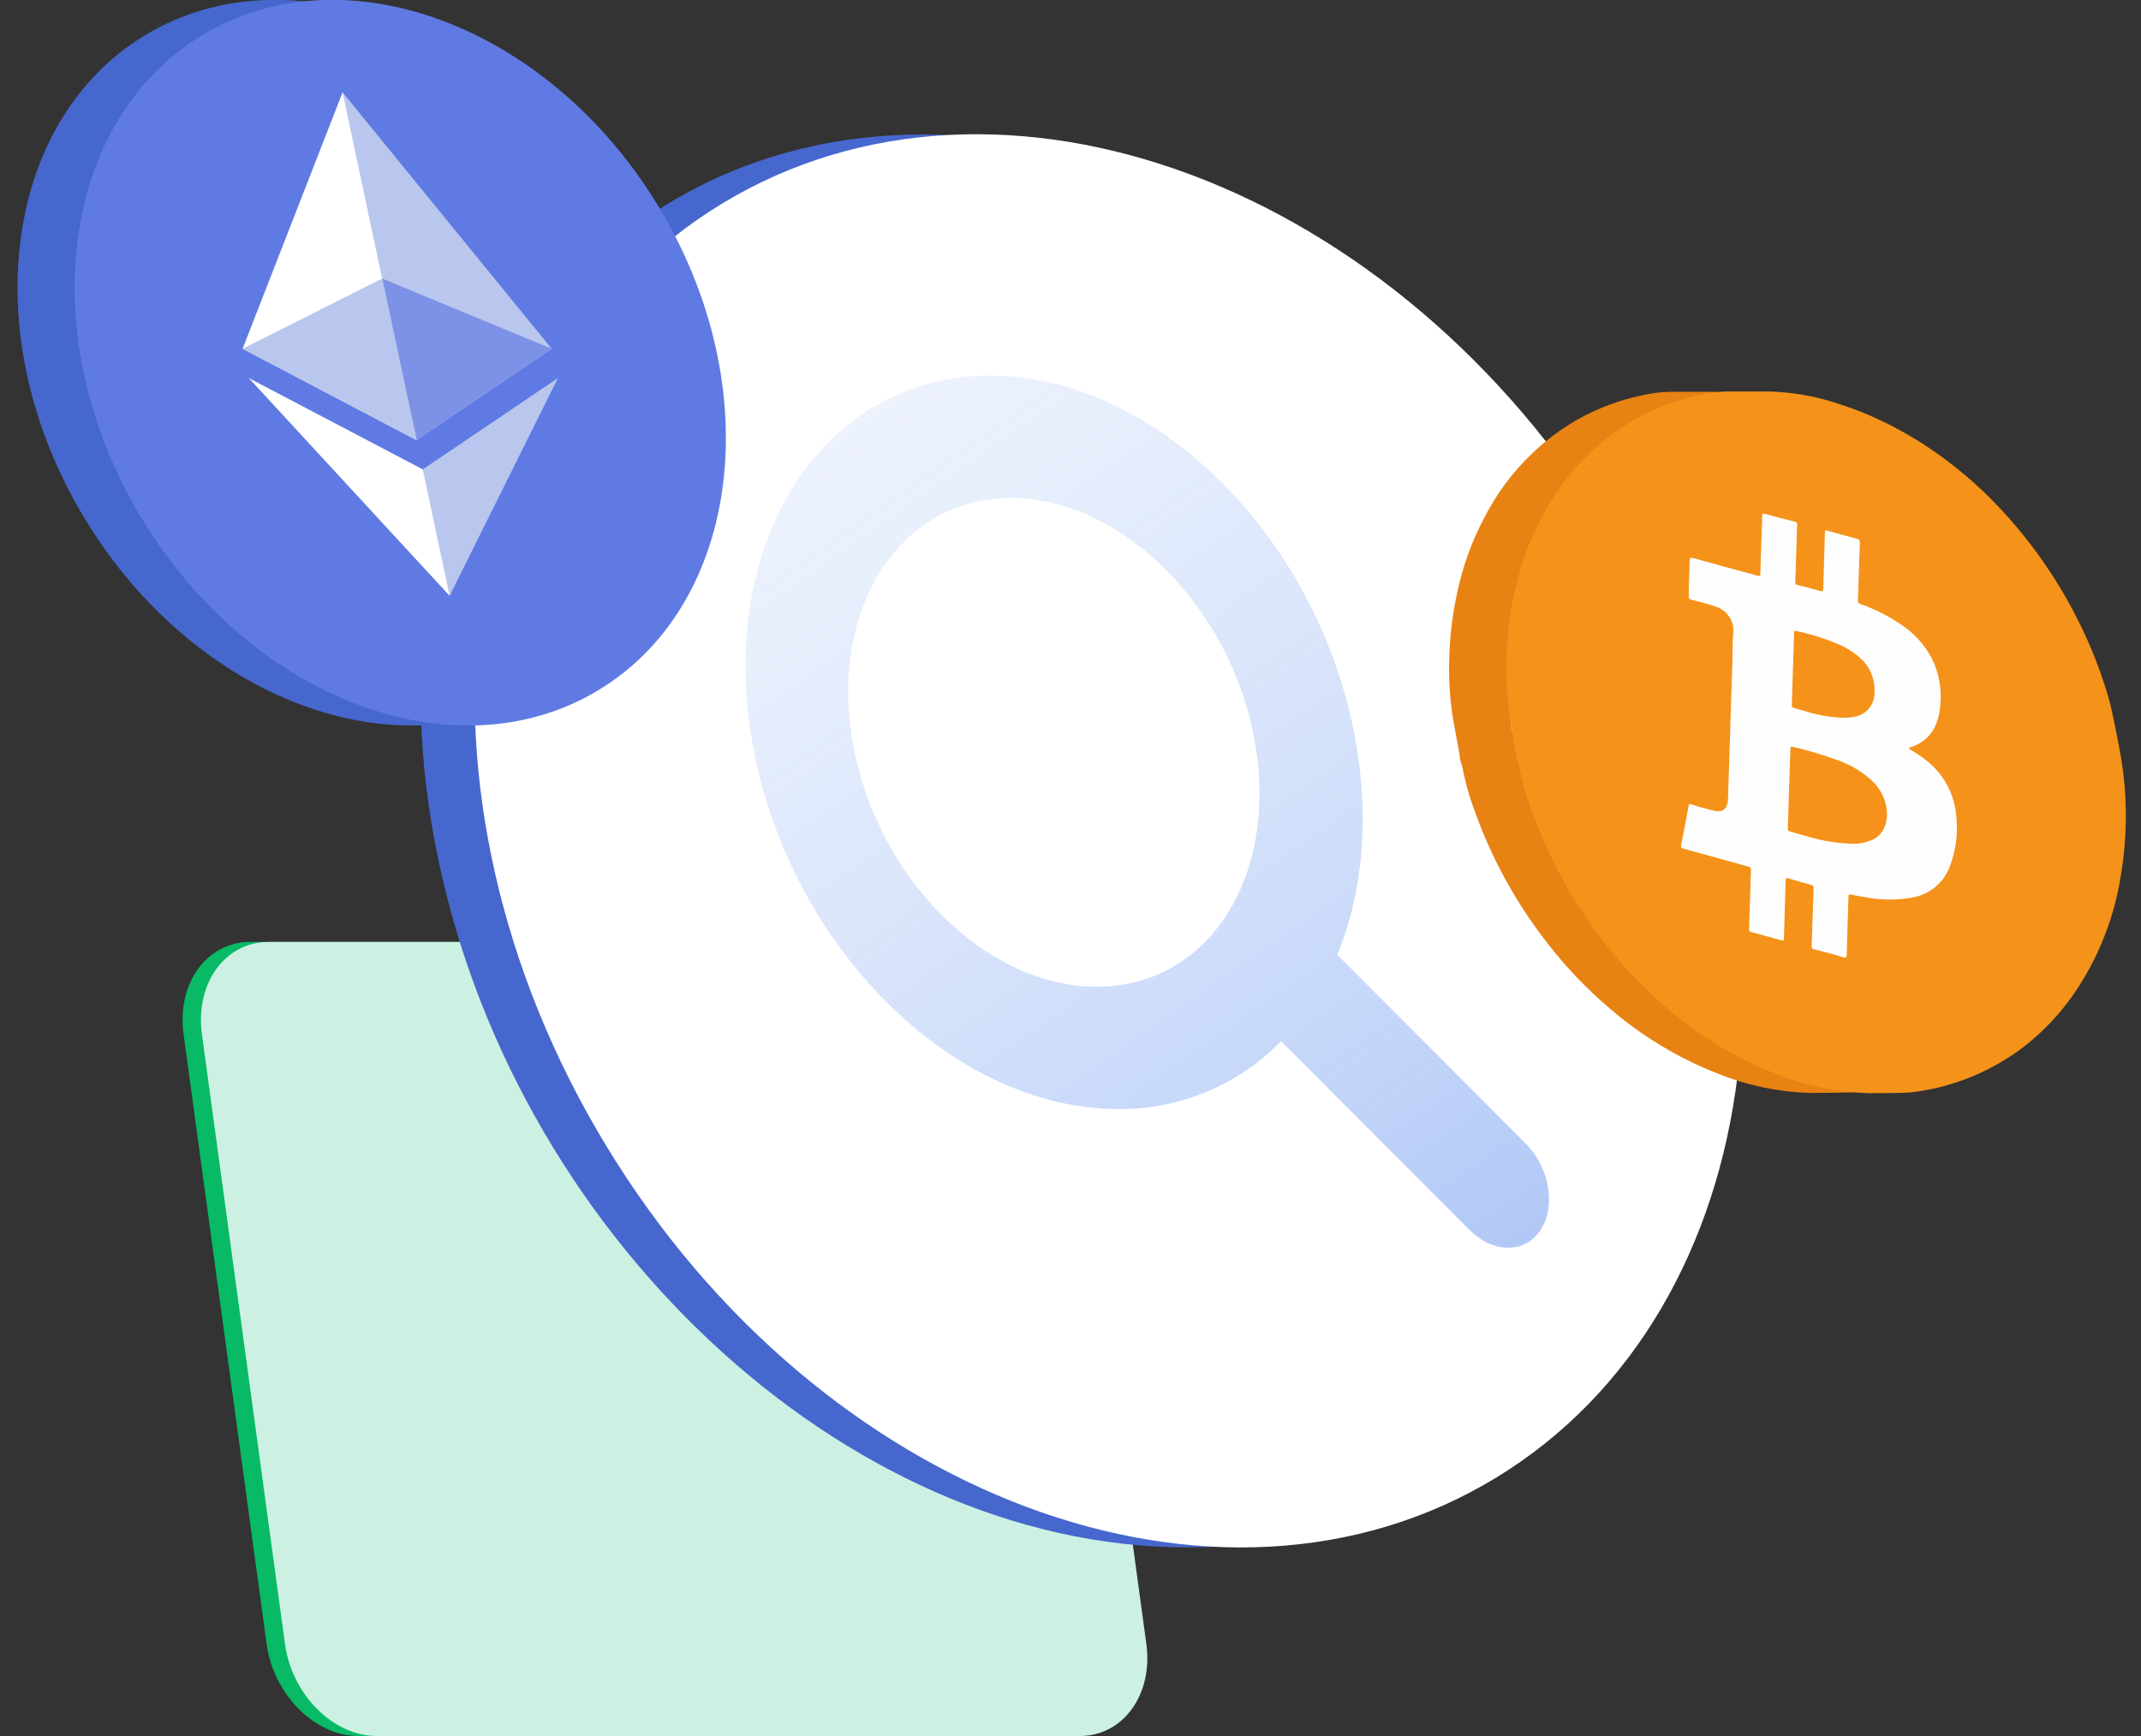 <svg width="111" height="90" viewBox="0 0 111 90" fill="none" xmlns="http://www.w3.org/2000/svg">
<rect x="0" y="0" width="111" height="90" fill="#333333" stroke="none"/>
<path d="M18.581 90H55.023C57.281 90 58.839 87.849 58.48 85.221L54.175 53.611C53.82 50.982 51.678 48.832 49.42 48.832H12.973C10.716 48.832 9.158 50.982 9.517 53.611L13.822 85.221C14.181 87.849 16.319 90 18.581 90Z" fill="#08BA66"/>
<path d="M19.529 90H55.975C58.233 90 59.79 87.849 59.432 85.221L55.126 53.611C54.768 50.982 52.63 48.832 50.368 48.832H13.925C11.667 48.832 10.11 50.982 10.468 53.611L14.774 85.221C15.128 87.849 17.271 90 19.529 90Z" fill="#CCF1E2"/>
<path d="M86.847 43.595C90.621 63.821 79.287 80.219 61.525 80.219C43.763 80.219 26.306 63.821 22.532 43.595C18.758 23.369 30.097 6.971 47.875 6.971C65.653 6.971 83.073 23.369 86.847 43.595Z" fill="#4667CE"/>
<path d="M77.536 76.624C91.924 67.889 94.61 46.019 83.536 27.776C72.461 9.533 51.819 1.824 37.431 10.558C23.043 19.293 20.357 41.163 31.432 59.406C42.506 77.649 63.148 85.358 77.536 76.624Z" fill="white"/>
<path d="M79.101 59.289L69.332 49.499C70.61 46.393 71.018 42.59 70.297 38.486C68.463 27.984 59.967 19.472 51.344 19.472C42.721 19.472 37.163 27.984 39.004 38.486C40.846 48.988 49.337 57.496 57.977 57.496C59.549 57.511 61.108 57.207 62.558 56.601C64.009 55.996 65.321 55.102 66.415 53.974L76.184 63.759C77.42 64.995 79.068 64.995 79.872 63.759C80.683 62.539 80.333 60.52 79.101 59.289ZM56.853 51.155C51.084 51.155 45.432 45.482 44.208 38.486C42.984 31.49 46.68 25.817 52.419 25.817C58.159 25.817 63.84 31.486 65.064 38.486C66.288 45.486 62.629 51.155 56.869 51.155H56.853Z" fill="url(#paint0_linear)"/>
<path d="M75.715 39.442L75.682 39.261C75.684 39.193 75.675 39.124 75.657 39.059L75.616 38.82L75.488 38.119L75.447 37.905L75.41 37.695L75.381 37.543C75.198 36.531 75.114 35.505 75.129 34.477C75.141 32.894 75.359 31.32 75.776 29.793C75.974 29.075 76.228 28.374 76.534 27.695C76.789 27.13 77.076 26.579 77.396 26.047C77.912 25.192 78.532 24.403 79.241 23.699C80.065 22.867 81.008 22.163 82.039 21.61C82.959 21.123 83.94 20.761 84.956 20.535C85.52 20.392 86.1 20.317 86.682 20.312C86.794 20.312 86.905 20.312 87.016 20.312H88.693C89.944 20.329 91.185 20.539 92.372 20.934C93.257 21.217 94.118 21.568 94.947 21.985C96.218 22.63 97.415 23.409 98.519 24.309C99.128 24.796 99.709 25.317 100.258 25.87C101.422 27.045 102.464 28.334 103.369 29.718C104.081 30.81 104.707 31.956 105.239 33.146C105.679 34.125 106.049 35.132 106.348 36.162C106.48 36.611 106.562 37.06 106.661 37.514C106.743 37.893 106.805 38.268 106.883 38.647C107.337 40.894 107.367 43.207 106.974 45.466C106.761 46.743 106.388 47.989 105.866 49.174C105.6 49.763 105.298 50.335 104.963 50.888C104.356 51.885 103.611 52.792 102.751 53.582C102.04 54.241 101.248 54.806 100.394 55.263C99.702 55.64 98.973 55.947 98.219 56.178C97.554 56.385 96.871 56.529 96.179 56.611C95.973 56.635 95.767 56.635 95.545 56.644C95.03 56.668 94.511 56.644 93.996 56.664C92.271 56.632 90.568 56.279 88.973 55.622C88.389 55.393 87.817 55.135 87.259 54.847C86.229 54.316 85.249 53.694 84.33 52.989C83.856 52.626 83.399 52.239 82.945 51.835C81.867 50.858 80.885 49.781 80.012 48.617C78.529 46.664 77.348 44.499 76.51 42.194C76.213 41.423 75.984 40.628 75.826 39.817C75.8 39.689 75.763 39.563 75.715 39.442Z" fill="#E88213"/>
<path d="M78.681 39.442L78.648 39.261C78.65 39.193 78.642 39.124 78.624 39.059L78.582 38.82L78.45 38.119L78.413 37.905L78.376 37.695L78.347 37.543C78.165 36.531 78.08 35.505 78.096 34.477C78.108 32.894 78.325 31.32 78.743 29.793C78.941 29.075 79.195 28.374 79.501 27.695C79.755 27.13 80.043 26.579 80.362 26.047C80.879 25.192 81.499 24.403 82.208 23.699C83.031 22.867 83.974 22.163 85.005 21.61C85.923 21.117 86.903 20.75 87.918 20.518C88.483 20.375 89.062 20.3 89.645 20.296C89.756 20.296 89.867 20.296 89.978 20.296H91.651C92.899 20.319 94.136 20.535 95.318 20.934C96.203 21.217 97.064 21.568 97.893 21.985C99.171 22.628 100.375 23.407 101.486 24.309C102.095 24.796 102.675 25.317 103.225 25.87C104.388 27.045 105.431 28.334 106.335 29.718C107.048 30.81 107.673 31.956 108.206 33.146C108.643 34.125 109.014 35.133 109.314 36.162C109.446 36.611 109.529 37.06 109.627 37.514C109.71 37.893 109.772 38.268 109.85 38.647C110.303 40.894 110.334 43.207 109.941 45.466C109.633 47.392 108.949 49.239 107.926 50.9C107.319 51.897 106.576 52.804 105.717 53.595C105.007 54.253 104.215 54.818 103.361 55.276C102.667 55.653 101.936 55.959 101.181 56.19C100.518 56.398 99.836 56.542 99.146 56.623C98.94 56.648 98.734 56.648 98.507 56.656C97.996 56.681 97.477 56.656 96.962 56.676C95.244 56.639 93.548 56.281 91.96 55.622C91.376 55.393 90.804 55.135 90.246 54.847C89.216 54.316 88.236 53.694 87.317 52.989C86.843 52.626 86.386 52.239 85.933 51.835C84.849 50.859 83.861 49.782 82.983 48.617C81.5 46.663 80.318 44.498 79.476 42.194C79.176 41.427 78.942 40.636 78.776 39.829C78.754 39.698 78.722 39.569 78.681 39.442Z" fill="#F5921A"/>
<path d="M78.459 38.103L78.595 38.836C78.595 38.836 78.595 38.836 78.57 38.836L78.438 38.107C78.438 38.107 78.446 38.086 78.459 38.103Z" fill="#F7A036"/>
<path d="M78.57 38.836H78.594L78.636 39.079C78.636 39.1 78.636 39.1 78.636 39.079L78.57 38.836Z" fill="#F8B360"/>
<path d="M78.364 37.678L78.405 37.893C78.405 37.893 78.405 37.917 78.38 37.893L78.343 37.683C78.343 37.683 78.364 37.658 78.364 37.678Z" fill="#FBCE97"/>
<path d="M78.397 37.905H78.421L78.459 38.115L78.397 37.905Z" fill="#F8B15C"/>
<path d="M78.615 39.075C78.615 39.137 78.668 39.203 78.615 39.257V39.075Z" fill="#FAC88B"/>
<path d="M78.364 37.678L78.335 37.526H78.364V37.678Z" fill="#FDEBD7"/>
<path d="M98.965 38.82C99.283 38.996 99.587 39.198 99.871 39.425C100.327 39.78 100.701 40.227 100.97 40.738C101.239 41.249 101.395 41.812 101.428 42.388C101.514 43.256 101.394 44.133 101.078 44.946C100.92 45.358 100.657 45.72 100.315 45.999C99.973 46.277 99.564 46.461 99.129 46.533C98.365 46.669 97.582 46.669 96.818 46.533C96.543 46.489 96.255 46.435 95.953 46.372C95.858 46.372 95.837 46.372 95.833 46.483C95.805 47.489 95.767 48.49 95.743 49.495C95.743 49.635 95.71 49.664 95.578 49.627C95.067 49.474 94.556 49.339 94.049 49.215C93.95 49.19 93.922 49.161 93.926 49.046C93.963 48.053 93.987 47.056 94.025 46.067C94.025 45.935 93.996 45.898 93.889 45.869C93.477 45.762 93.102 45.651 92.706 45.532C92.607 45.503 92.582 45.532 92.578 45.635C92.55 46.64 92.513 47.641 92.488 48.646C92.488 48.758 92.463 48.778 92.36 48.749L90.79 48.317C90.695 48.292 90.675 48.251 90.679 48.152C90.712 47.138 90.741 46.125 90.778 45.111C90.778 44.996 90.749 44.955 90.646 44.926C89.517 44.617 88.388 44.295 87.255 43.991C87.144 43.958 87.14 43.925 87.156 43.822C87.292 43.15 87.42 42.474 87.544 41.794C87.544 41.7 87.589 41.671 87.688 41.7C88.094 41.835 88.506 41.949 88.924 42.042C89.336 42.12 89.575 41.906 89.587 41.444C89.664 39.038 89.741 36.635 89.818 34.234C89.818 33.74 89.818 33.241 89.867 32.751C89.879 32.484 89.808 32.22 89.666 31.995C89.523 31.77 89.314 31.593 89.068 31.49C88.664 31.346 88.251 31.226 87.832 31.132C87.544 31.053 87.544 31.058 87.556 30.72C87.556 30.176 87.593 29.632 87.601 29.072C87.601 28.927 87.634 28.89 87.77 28.927C88.866 29.236 89.962 29.533 91.066 29.83C91.264 29.887 91.264 29.883 91.268 29.673C91.301 28.697 91.33 27.724 91.359 26.748C91.359 26.641 91.384 26.604 91.495 26.637C92.019 26.785 92.543 26.922 93.065 27.049C93.159 27.073 93.176 27.114 93.172 27.213C93.139 28.198 93.11 29.183 93.077 30.163C93.077 30.266 93.077 30.299 93.184 30.324C93.596 30.423 93.983 30.526 94.383 30.641C94.494 30.674 94.523 30.641 94.527 30.522C94.552 29.574 94.581 28.622 94.61 27.675C94.61 27.481 94.61 27.477 94.795 27.526C95.294 27.663 95.788 27.807 96.287 27.939C96.394 27.963 96.427 27.996 96.422 28.128C96.385 29.121 96.361 30.114 96.324 31.107C96.314 31.152 96.322 31.199 96.347 31.237C96.372 31.276 96.411 31.303 96.456 31.313C97.198 31.577 97.904 31.934 98.557 32.376C99.22 32.81 99.764 33.404 100.139 34.102C100.52 34.854 100.678 35.699 100.596 36.537C100.514 37.703 99.995 38.445 99.031 38.746H98.998C98.998 38.746 98.965 38.807 98.965 38.82Z" fill="#FEFEFE"/>
<path d="M95.936 43.739C95.222 43.709 94.514 43.594 93.826 43.397C93.485 43.303 93.147 43.2 92.805 43.109C92.71 43.084 92.685 43.051 92.689 42.948C92.733 41.575 92.777 40.201 92.821 38.828C92.821 38.717 92.846 38.688 92.953 38.717C93.75 38.903 94.534 39.138 95.302 39.421C95.961 39.656 96.567 40.022 97.081 40.497C98.021 41.411 98.091 42.919 97.217 43.463C96.825 43.674 96.381 43.77 95.936 43.739Z" fill="#F6921A"/>
<path d="M95.512 37.209C94.865 37.179 94.226 37.067 93.608 36.875C93.415 36.822 93.221 36.76 93.023 36.71C92.924 36.686 92.891 36.644 92.895 36.529C92.924 35.68 92.953 34.827 92.978 33.979L93.015 32.804C93.015 32.734 93.015 32.685 93.106 32.71C93.892 32.873 94.659 33.116 95.396 33.435C95.758 33.596 96.094 33.81 96.393 34.069C96.661 34.292 96.872 34.575 97.008 34.895C97.145 35.216 97.204 35.564 97.18 35.911C97.187 36.198 97.093 36.479 96.915 36.705C96.736 36.93 96.485 37.087 96.204 37.147C95.977 37.197 95.744 37.218 95.512 37.209Z" fill="#F6921A"/>
<path d="M28.088 35.766C35.476 31.281 36.855 20.051 31.168 10.684C25.481 1.316 14.883 -2.643 7.495 1.842C0.107 6.327 -1.272 17.556 4.415 26.924C10.102 36.292 20.701 40.25 28.088 35.766Z" fill="#4667CE"/>
<path d="M31.049 35.765C38.437 31.28 39.815 20.051 34.129 10.683C28.442 1.315 17.843 -2.643 10.456 1.841C3.068 6.326 1.689 17.556 7.376 26.924C13.063 36.291 23.661 40.25 31.049 35.765Z" fill="#607AE3"/>
<path d="M17.761 4.788L17.716 5.381L21.383 22.64L21.597 22.817L28.601 18.079L17.761 4.788Z" fill="#B9C6ED"/>
<path d="M17.761 4.788L12.578 18.079L21.597 22.817L19.813 14.441L17.761 4.788Z" fill="white"/>
<path d="M21.918 24.333L21.844 24.453L23.15 30.6L23.311 30.889L28.927 19.599L21.918 24.333Z" fill="#B9C6ED"/>
<path d="M23.311 30.889L21.918 24.333L12.899 19.599L23.311 30.889Z" fill="white"/>
<path d="M21.597 22.817L28.601 18.079L19.813 14.441L21.597 22.817Z" fill="#7D92E7"/>
<path d="M12.578 18.079L21.597 22.817L19.813 14.441L12.578 18.079Z" fill="#B9C6ED"/>
<defs>
<linearGradient id="paint0_linear" x1="10.254" y1="-25.236" x2="122.231" y2="135.478" gradientUnits="userSpaceOnUse">
<stop stop-color="white" stop-opacity="0"/>
<stop offset="0.15" stop-color="#E0EAFC" stop-opacity="0.12"/>
<stop offset="0.46" stop-color="#91B2F3" stop-opacity="0.43"/>
<stop offset="0.92" stop-color="#145BE6" stop-opacity="0.92"/>
<stop offset="0.99" stop-color="#004DE4"/>
</linearGradient>
</defs>
</svg>
